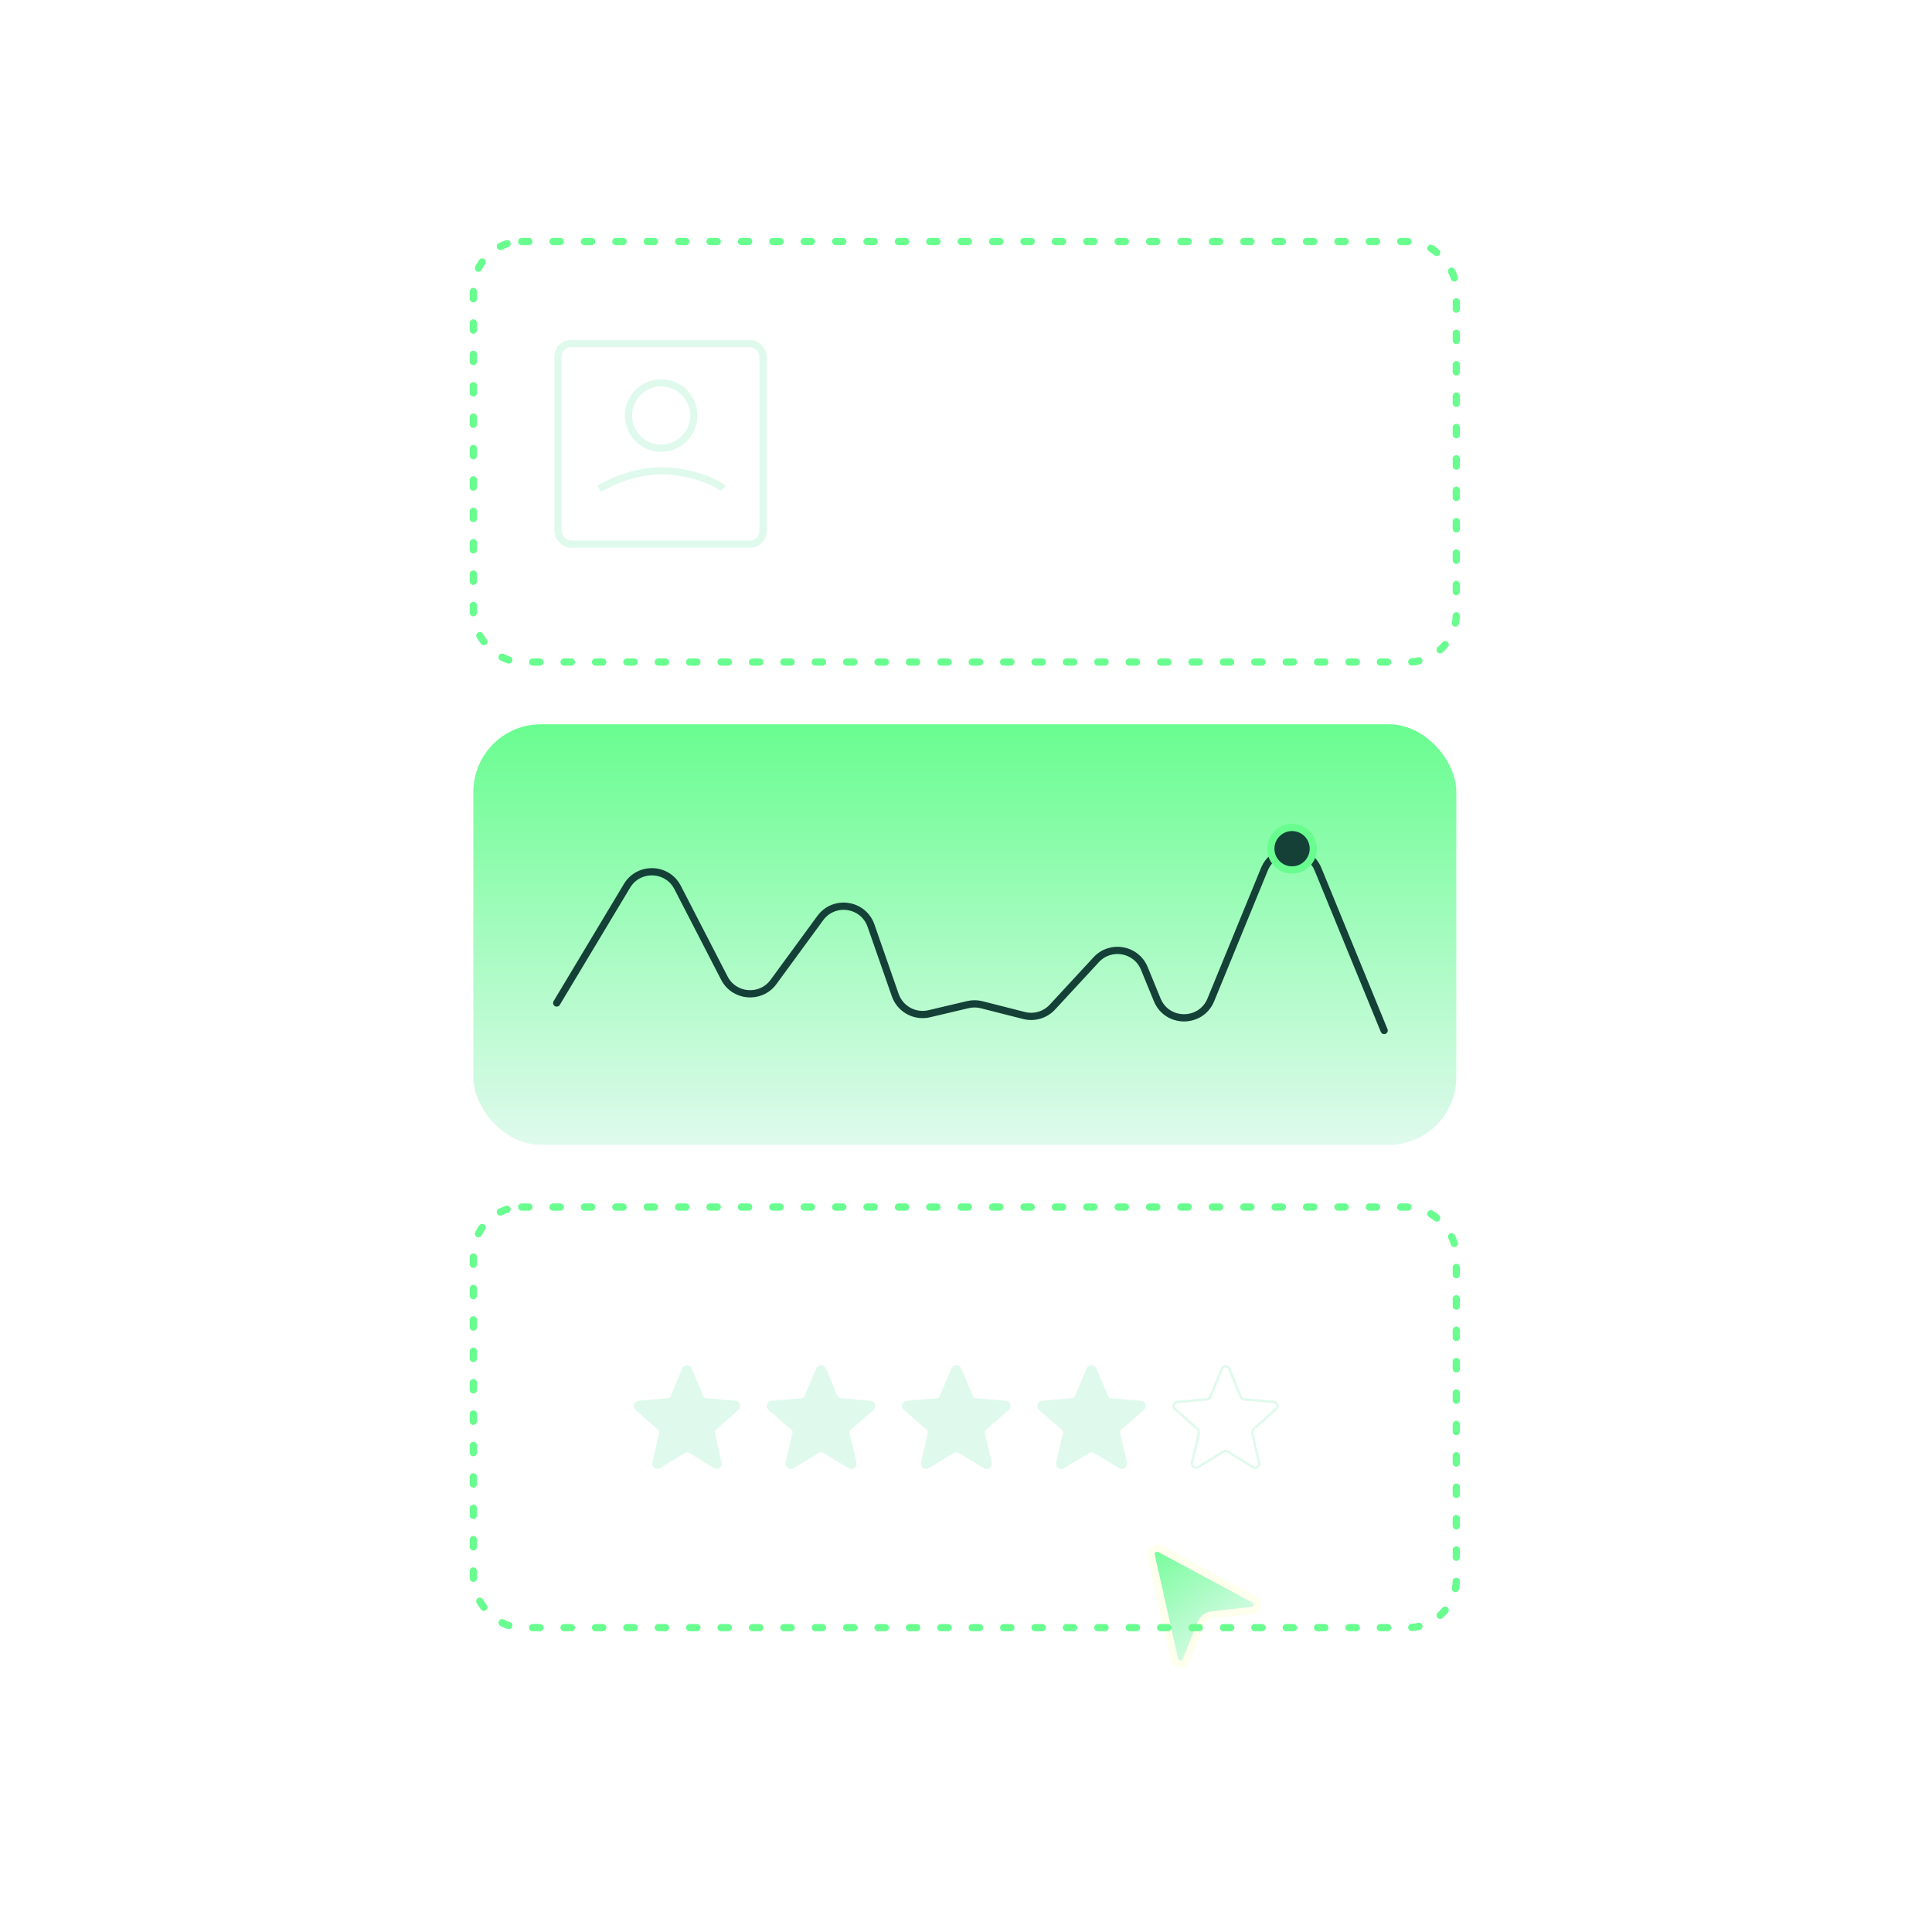 <svg width="800" height="800" viewBox="0 0 800 800" fill="none" xmlns="http://www.w3.org/2000/svg">
<path d="M476.685 644.082C476.216 641.992 478.42 640.318 480.307 641.331L519.179 662.199C521.341 663.36 520.711 666.616 518.272 666.887L501.796 668.715C499.783 668.938 498.055 670.25 497.299 672.13L491.118 687.512C490.203 689.789 486.897 689.522 486.359 687.128L476.685 644.082Z" fill="url(#paint0_linear_2200_634)" stroke="#FEFFEC" stroke-width="3"></path>
<rect x="196" y="499.814" width="407.026" height="174.145" rx="20" stroke="#69FD90" stroke-width="3" stroke-linecap="round" stroke-dasharray="3 10"></rect>
<path d="M285.996 566.776L290.795 578.409C290.911 578.692 291.101 578.936 291.344 579.117C291.587 579.298 291.874 579.408 292.173 579.435L304.459 580.515C304.784 580.542 305.095 580.666 305.352 580.872C305.608 581.079 305.799 581.358 305.899 581.674C306 581.991 306.005 582.331 305.916 582.651C305.826 582.97 305.646 583.256 305.397 583.472L296.076 591.741C295.85 591.943 295.681 592.204 295.589 592.496C295.496 592.788 295.484 593.1 295.551 593.399L298.345 605.7C298.419 606.021 298.398 606.358 298.285 606.667C298.172 606.976 297.973 607.245 297.711 607.44C297.449 607.635 297.136 607.747 296.812 607.762C296.488 607.777 296.167 607.695 295.888 607.526L285.33 601.012C285.074 600.853 284.779 600.769 284.479 600.769C284.179 600.769 283.884 600.853 283.628 601.012L273.07 607.526C272.791 607.695 272.47 607.777 272.146 607.762C271.822 607.747 271.509 607.635 271.247 607.44C270.985 607.245 270.786 606.976 270.673 606.667C270.56 606.358 270.539 606.021 270.613 605.7L273.407 593.399C273.474 593.1 273.462 592.788 273.369 592.496C273.277 592.204 273.108 591.943 272.882 591.741L263.561 583.472C263.312 583.256 263.132 582.97 263.042 582.651C262.953 582.331 262.958 581.991 263.059 581.674C263.159 581.358 263.35 581.079 263.606 580.872C263.863 580.666 264.174 580.542 264.499 580.515L276.785 579.435C277.084 579.408 277.371 579.298 277.614 579.117C277.857 578.936 278.047 578.692 278.163 578.409L282.962 566.776C283.091 566.475 283.303 566.219 283.572 566.039C283.841 565.86 284.157 565.764 284.479 565.764C284.801 565.764 285.117 565.86 285.386 566.039C285.655 566.219 285.867 566.475 285.996 566.776Z" fill="#DFFAED" stroke="#DFFAED" stroke-linecap="round" stroke-linejoin="round"></path>
<path d="M341.531 566.776L346.442 578.409C346.561 578.692 346.755 578.936 347.004 579.117C347.252 579.298 347.546 579.408 347.852 579.435L360.423 580.515C360.757 580.542 361.075 580.666 361.337 580.872C361.6 581.079 361.795 581.358 361.897 581.674C362 581.991 362.006 582.331 361.914 582.651C361.823 582.97 361.638 583.256 361.383 583.472L351.846 591.741C351.614 591.943 351.442 592.204 351.347 592.496C351.253 592.788 351.239 593.1 351.309 593.399L354.167 605.7C354.243 606.021 354.222 606.358 354.106 606.667C353.991 606.976 353.786 607.245 353.518 607.44C353.25 607.635 352.931 607.747 352.599 607.762C352.267 607.777 351.939 607.695 351.654 607.526L340.85 601.012C340.588 600.853 340.286 600.769 339.979 600.769C339.672 600.769 339.37 600.853 339.108 601.012L328.304 607.526C328.019 607.695 327.691 607.777 327.359 607.762C327.027 607.747 326.708 607.635 326.44 607.44C326.172 607.245 325.967 606.976 325.852 606.667C325.736 606.358 325.715 606.021 325.791 605.7L328.649 593.399C328.719 593.1 328.705 592.788 328.611 592.496C328.516 592.204 328.344 591.943 328.112 591.741L318.575 583.472C318.32 583.256 318.135 582.97 318.044 582.651C317.952 582.331 317.958 581.991 318.061 581.674C318.163 581.358 318.358 581.079 318.621 580.872C318.883 580.666 319.201 580.542 319.535 580.515L332.106 579.435C332.412 579.408 332.706 579.298 332.954 579.117C333.203 578.936 333.397 578.692 333.516 578.409L338.427 566.776C338.558 566.475 338.775 566.219 339.051 566.039C339.327 565.86 339.649 565.764 339.979 565.764C340.309 565.764 340.631 565.86 340.907 566.039C341.183 566.219 341.4 566.475 341.531 566.776Z" fill="#DFFAED" stroke="#DFFAED" stroke-linecap="round" stroke-linejoin="round"></path>
<path d="M397.531 566.776L402.442 578.409C402.561 578.692 402.755 578.936 403.004 579.117C403.252 579.298 403.546 579.408 403.852 579.435L416.423 580.515C416.757 580.542 417.075 580.666 417.337 580.872C417.6 581.079 417.795 581.358 417.897 581.674C418 581.991 418.006 582.331 417.914 582.651C417.823 582.97 417.638 583.256 417.383 583.472L407.846 591.741C407.614 591.943 407.442 592.204 407.347 592.496C407.253 592.788 407.239 593.1 407.309 593.399L410.167 605.7C410.243 606.021 410.222 606.358 410.106 606.667C409.991 606.976 409.786 607.245 409.518 607.44C409.25 607.635 408.931 607.747 408.599 607.762C408.267 607.777 407.939 607.695 407.654 607.526L396.85 601.012C396.588 600.853 396.286 600.769 395.979 600.769C395.672 600.769 395.37 600.853 395.108 601.012L384.304 607.526C384.019 607.695 383.691 607.777 383.359 607.762C383.027 607.747 382.708 607.635 382.44 607.44C382.172 607.245 381.967 606.976 381.852 606.667C381.736 606.358 381.715 606.021 381.791 605.7L384.649 593.399C384.719 593.1 384.705 592.788 384.611 592.496C384.516 592.204 384.344 591.943 384.112 591.741L374.575 583.472C374.32 583.256 374.135 582.97 374.044 582.651C373.952 582.331 373.958 581.991 374.061 581.674C374.163 581.358 374.358 581.079 374.621 580.872C374.883 580.666 375.201 580.542 375.535 580.515L388.106 579.435C388.412 579.408 388.706 579.298 388.954 579.117C389.203 578.936 389.397 578.692 389.516 578.409L394.427 566.776C394.558 566.475 394.775 566.219 395.051 566.039C395.327 565.86 395.649 565.764 395.979 565.764C396.309 565.764 396.631 565.86 396.907 566.039C397.183 566.219 397.4 566.475 397.531 566.776Z" fill="#DFFAED" stroke="#DFFAED" stroke-linecap="round" stroke-linejoin="round"></path>
<path d="M453.531 566.776L458.442 578.409C458.561 578.692 458.755 578.936 459.004 579.117C459.252 579.298 459.546 579.408 459.852 579.435L472.423 580.515C472.757 580.542 473.075 580.666 473.337 580.872C473.6 581.079 473.795 581.358 473.897 581.674C474 581.991 474.006 582.331 473.914 582.651C473.823 582.97 473.638 583.256 473.383 583.472L463.846 591.741C463.614 591.943 463.442 592.204 463.347 592.496C463.253 592.788 463.239 593.1 463.309 593.399L466.167 605.7C466.243 606.021 466.222 606.358 466.106 606.667C465.991 606.976 465.786 607.245 465.518 607.44C465.25 607.635 464.931 607.747 464.599 607.762C464.267 607.777 463.939 607.695 463.654 607.526L452.85 601.012C452.588 600.853 452.286 600.769 451.979 600.769C451.672 600.769 451.37 600.853 451.108 601.012L440.304 607.526C440.019 607.695 439.691 607.777 439.359 607.762C439.027 607.747 438.708 607.635 438.44 607.44C438.172 607.245 437.967 606.976 437.852 606.667C437.736 606.358 437.715 606.021 437.791 605.7L440.649 593.399C440.719 593.1 440.705 592.788 440.611 592.496C440.516 592.204 440.344 591.943 440.112 591.741L430.575 583.472C430.32 583.256 430.135 582.97 430.044 582.651C429.952 582.331 429.958 581.991 430.061 581.674C430.163 581.358 430.358 581.079 430.621 580.872C430.883 580.666 431.201 580.542 431.535 580.515L444.106 579.435C444.412 579.408 444.706 579.298 444.954 579.117C445.203 578.936 445.397 578.692 445.516 578.409L450.427 566.776C450.558 566.475 450.775 566.219 451.051 566.039C451.327 565.86 451.649 565.764 451.979 565.764C452.309 565.764 452.631 565.86 452.907 566.039C453.183 566.219 453.4 566.475 453.531 566.776Z" fill="#DFFAED" stroke="#DFFAED" stroke-linecap="round" stroke-linejoin="round"></path>
<path d="M508.996 566.776L513.795 578.409C513.911 578.692 514.101 578.936 514.344 579.117C514.587 579.298 514.874 579.408 515.173 579.435L527.459 580.515C527.784 580.542 528.095 580.666 528.352 580.872C528.608 581.079 528.799 581.358 528.899 581.674C529 581.991 529.005 582.331 528.916 582.651C528.826 582.97 528.646 583.256 528.397 583.472L519.076 591.741C518.85 591.943 518.681 592.204 518.589 592.496C518.496 592.788 518.484 593.1 518.551 593.399L521.345 605.7C521.419 606.021 521.398 606.358 521.285 606.667C521.172 606.976 520.973 607.245 520.711 607.44C520.449 607.635 520.136 607.747 519.812 607.762C519.488 607.777 519.167 607.695 518.888 607.526L508.33 601.012C508.074 600.853 507.779 600.769 507.479 600.769C507.179 600.769 506.884 600.853 506.628 601.012L496.07 607.526C495.791 607.695 495.47 607.777 495.146 607.762C494.822 607.747 494.509 607.635 494.247 607.44C493.985 607.245 493.786 606.976 493.673 606.667C493.56 606.358 493.539 606.021 493.613 605.7L496.407 593.399C496.474 593.1 496.462 592.788 496.369 592.496C496.277 592.204 496.108 591.943 495.882 591.741L486.561 583.472C486.312 583.256 486.132 582.97 486.042 582.651C485.953 582.331 485.958 581.991 486.059 581.674C486.159 581.358 486.35 581.079 486.606 580.872C486.863 580.666 487.174 580.542 487.499 580.515L499.785 579.435C500.084 579.408 500.371 579.298 500.614 579.117C500.857 578.936 501.047 578.692 501.163 578.409L505.962 566.776C506.091 566.475 506.303 566.219 506.572 566.039C506.841 565.86 507.157 565.764 507.479 565.764C507.801 565.764 508.117 565.86 508.386 566.039C508.655 566.219 508.867 566.475 508.996 566.776Z" stroke="#DFFAED" stroke-linecap="round" stroke-linejoin="round"></path>
<rect x="196" y="299.906" width="407.026" height="174.145" rx="28" fill="url(#paint1_linear_2200_634)"></rect>
<path d="M573.144 426.702L545.764 359.949C541.692 350.021 527.632 350.021 523.559 359.949L501.386 414.009C497.314 423.938 483.253 423.938 479.181 414.009L473.839 400.985C470.51 392.868 459.88 390.951 453.924 397.393L435.789 417.013C432.802 420.244 428.286 421.582 424.021 420.498L406.487 416.041C404.613 415.565 402.653 415.549 400.771 415.993L384.793 419.769C378.811 421.183 372.729 417.848 370.703 412.045L360.667 383.291C357.482 374.165 345.365 372.358 339.655 380.157L320.291 406.608C315.024 413.801 304.03 412.943 299.943 405.02L280.581 367.48C276.271 359.124 264.463 358.745 259.626 366.807L230.52 415.317" stroke="#144038" stroke-width="3" stroke-linecap="round"></path>
<circle cx="535.017" cy="351.429" r="8.804" fill="#144038" stroke="#69FD90" stroke-width="3"></circle>
<rect x="196" y="100" width="407.026" height="174.145" rx="20" stroke="#69FD90" stroke-width="3" stroke-linecap="round" stroke-dasharray="3 10"></rect>
<rect x="231.035" y="142.248" width="84.939" height="83.072" rx="5.429" stroke="#DFFAED" stroke-width="3"></rect>
<rect x="336.141" y="142.248" width="177.237" height="13.396" rx="6.698" fill="white"></rect>
<rect x="337.171" y="163.887" width="120.562" height="13.396" rx="6.698" fill="white"></rect>
<path d="M248.102 202.405C252.095 199.916 262.819 194.938 273.77 194.938C284.722 194.938 296.587 199.293 299.439 202.405" stroke="#DFFAED" stroke-width="3"></path>
<circle cx="273.768" cy="172.069" r="13.534" stroke="#DFFAED" stroke-width="3"></circle>
<g filter="url(#filter0_d_2200_634)">
<rect x="336.141" y="212.318" width="108.197" height="13.396" rx="6.698" fill="white"></rect>
</g>
<defs>
<filter id="filter0_d_2200_634" x="332.141" y="212.318" width="116.197" height="21.396" filterUnits="userSpaceOnUse" color-interpolation-filters="sRGB">
<feFlood flood-opacity="0" result="BackgroundImageFix"></feFlood>
<feColorMatrix in="SourceAlpha" type="matrix" values="0 0 0 0 0 0 0 0 0 0 0 0 0 0 0 0 0 0 127 0" result="hardAlpha"></feColorMatrix>
<feOffset dy="4"></feOffset>
<feGaussianBlur stdDeviation="2"></feGaussianBlur>
<feComposite in2="hardAlpha" operator="out"></feComposite>
<feColorMatrix type="matrix" values="0 0 0 0 0 0 0 0 0 0 0 0 0 0 0 0 0 0 0.25 0"></feColorMatrix>
<feBlend mode="normal" in2="BackgroundImageFix" result="effect1_dropShadow_2200_634"></feBlend>
<feBlend mode="normal" in="SourceGraphic" in2="effect1_dropShadow_2200_634" result="shape"></feBlend>
</filter>
<linearGradient id="paint0_linear_2200_634" x1="473.302" y1="635.868" x2="509.466" y2="683.481" gradientUnits="userSpaceOnUse">
<stop stop-color="#69FD90"></stop>
<stop offset="1" stop-color="#DFFAED"></stop>
</linearGradient>
<linearGradient id="paint1_linear_2200_634" x1="399.513" y1="299.906" x2="399.513" y2="474.052" gradientUnits="userSpaceOnUse">
<stop stop-color="#69FD90"></stop>
<stop offset="1" stop-color="#DFFAED"></stop>
</linearGradient>
</defs>
</svg>
